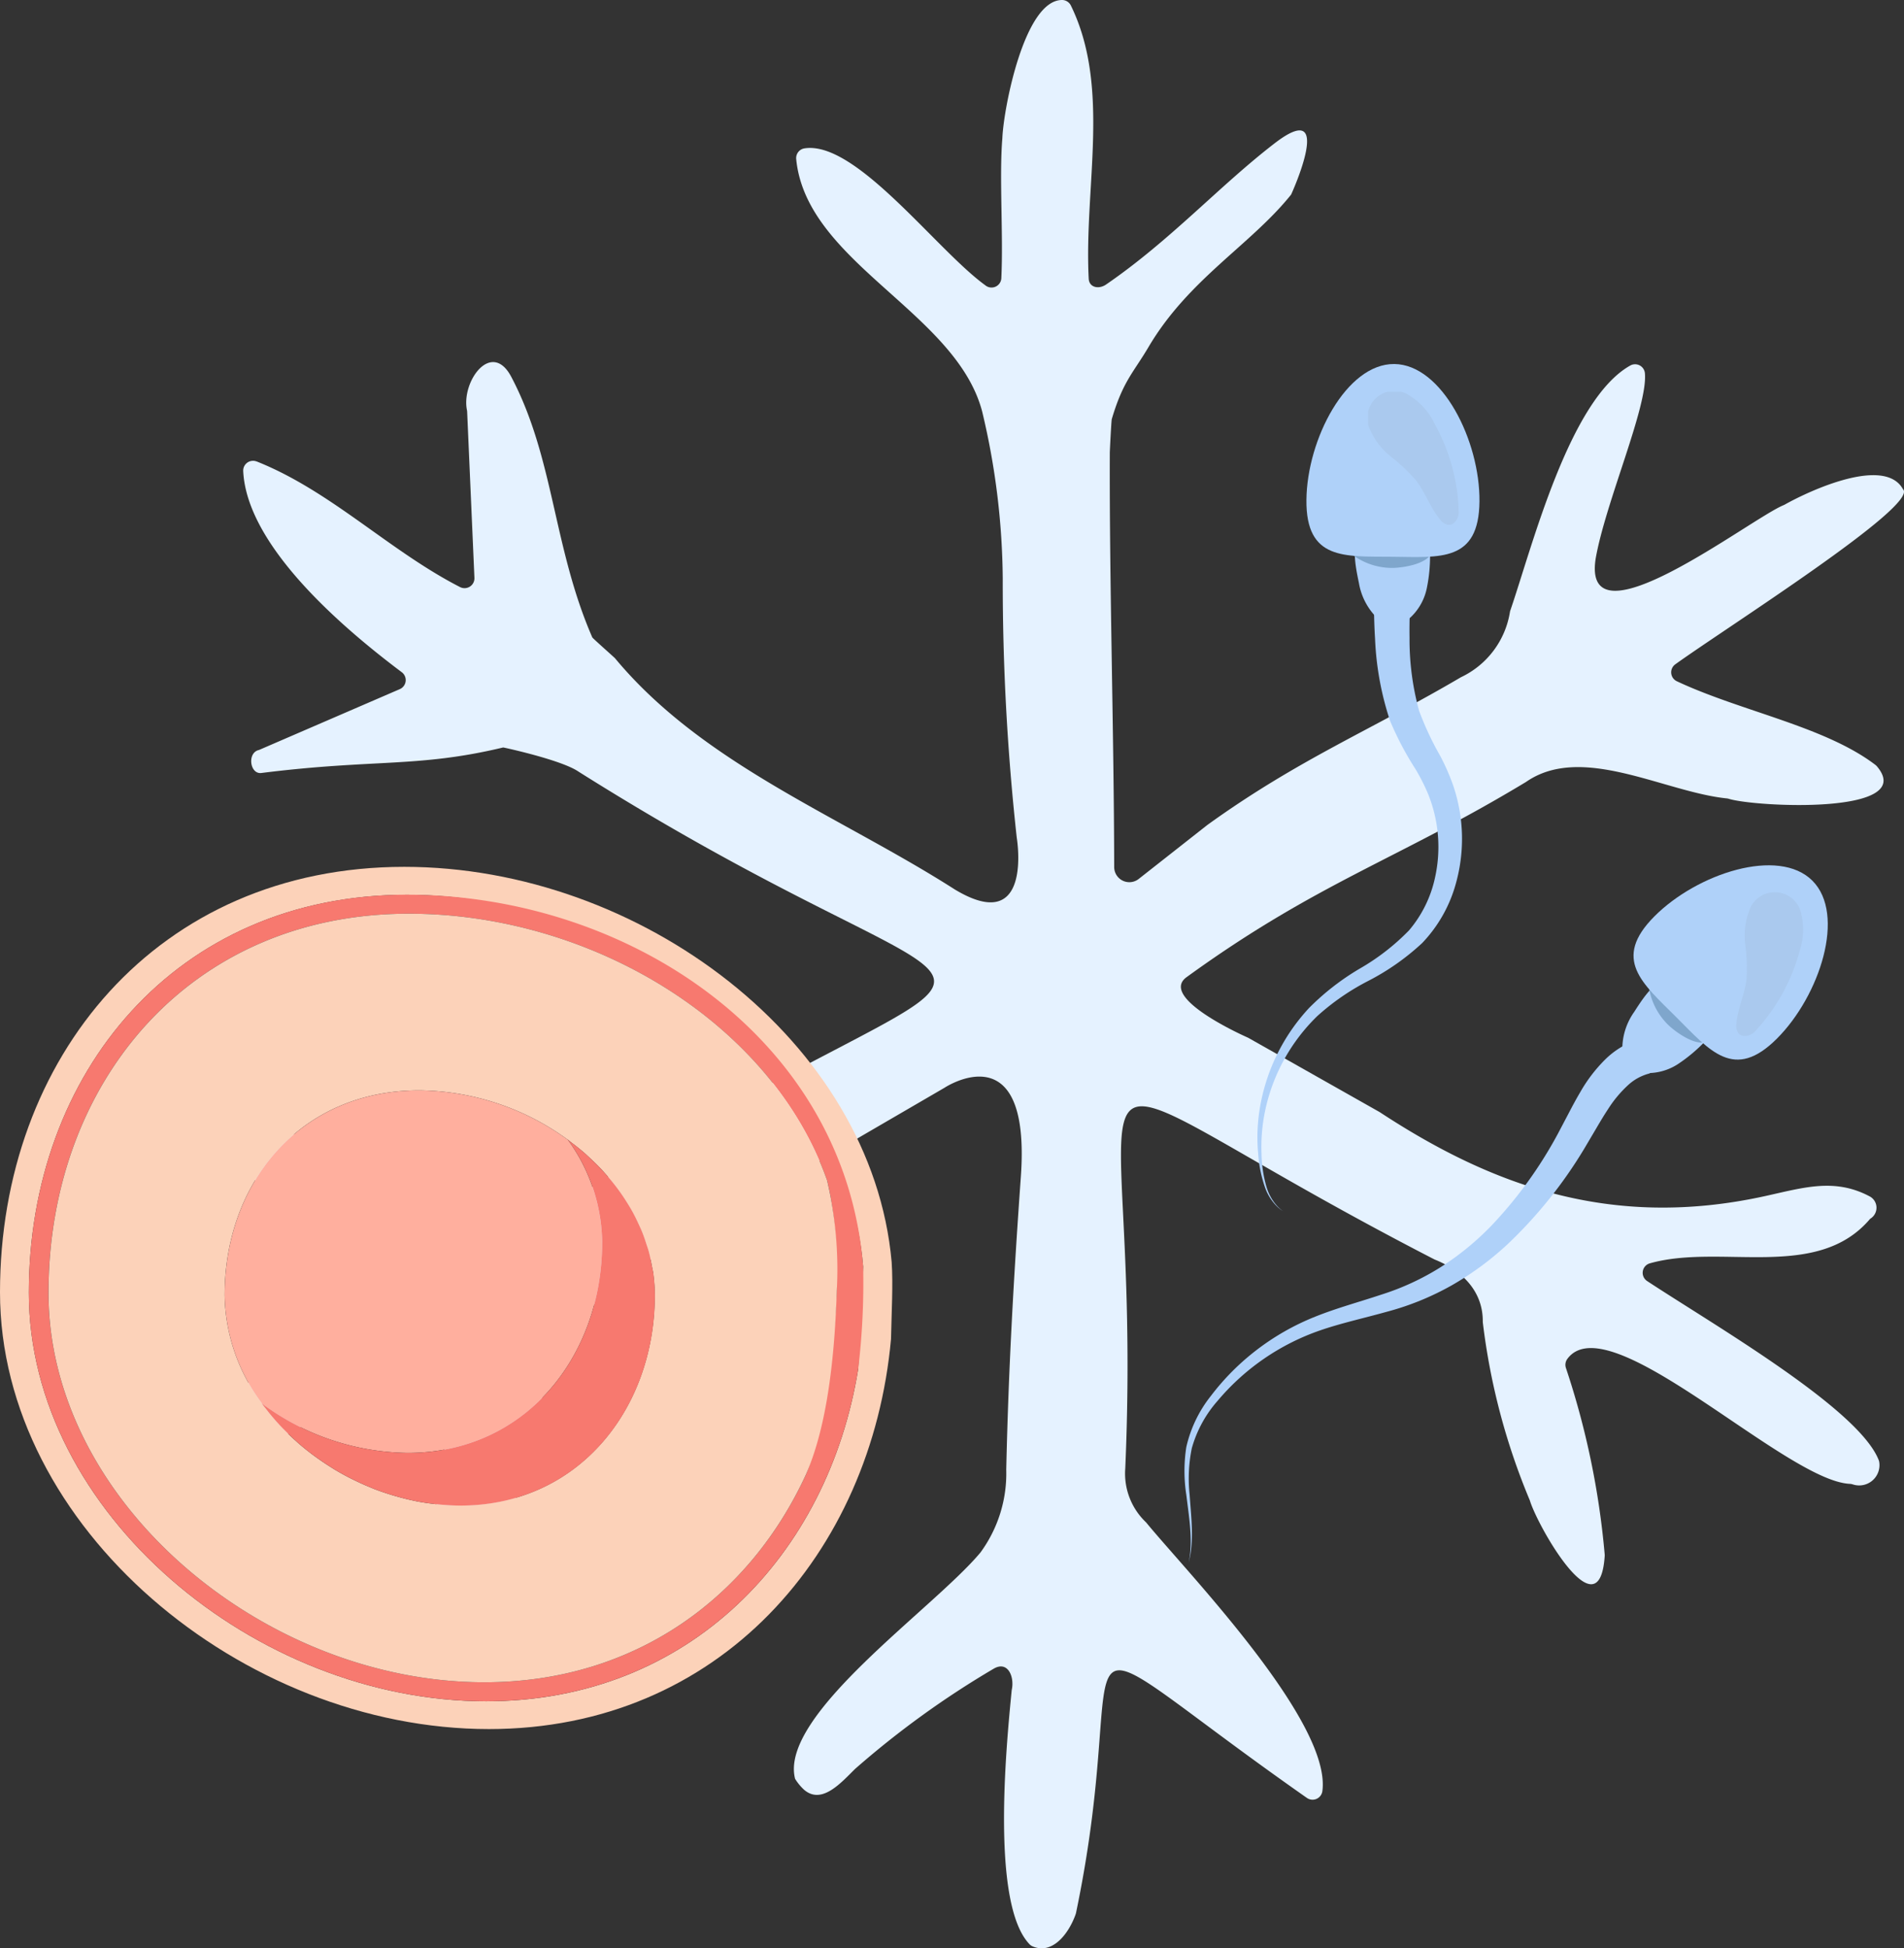 <?xml version="1.0" encoding="UTF-8" standalone="no"?>
<svg xmlns="http://www.w3.org/2000/svg" xmlns:xlink="http://www.w3.org/1999/xlink" width="165.396" height="169.265" viewBox="0 0 165.396 169.265"><rect x="0" y="0" width="165.396" height="169.265" fill="#333333" stroke="none"/><defs><clipPath id="a"><rect width="165.396" height="169.265" fill="none"/></clipPath><clipPath id="c"><rect width="7.876" height="11.559" fill="none"/></clipPath><clipPath id="d"><rect width="5.817" height="12.485" fill="none"/></clipPath></defs><g transform="translate(-11 -8)"><g transform="translate(11 8)" clip-path="url(#a)"><g clip-path="url(#a)"><path d="M101.581,24.774a.852.852,0,0,0,1.406-.6c.184-3.8-.193-8.812.09-12.166C103.171,9.481,104.972.03,108.249,0a.855.855,0,0,1,.776.474c3.492,7.139,1.138,15.779,1.553,23.737.04.769.871.944,1.507.508,5.594-3.837,9.83-8.562,14.642-12.268,5.347-4.117,1.45,4.432,1.432,4.455-3.507,4.377-8.9,7.333-12.387,13.245-1.326,2.248-2.207,2.944-3.189,6.255-.041.141-.173,2.779-.173,2.926-.043,11.356.362,24.4.381,35.995a1.316,1.316,0,0,0,2.151,1.015l5.94-4.671c7.9-5.7,14.212-8.24,22.006-12.822a.484.484,0,0,1,.051-.027,7.592,7.592,0,0,0,4.233-5.675.713.713,0,0,1,.027-.1c1.891-5.5,5.115-18.325,10.424-21.292a.856.856,0,0,1,1.269.66c.274,2.884-3.432,11.243-4.278,16.126-1.223,7.932,13.465-3.489,16.332-4.658a.873.873,0,0,0,.086-.041c2.278-1.28,8.7-4.213,10.279-1.342,1.452,1.394-15.32,12.005-19.781,15.215a.857.857,0,0,0,.143,1.472c5.577,2.618,12.843,3.913,17.237,7.259a.882.882,0,0,1,.146.139c3.541,4.226-10.565,3.529-12.869,2.814a.885.885,0,0,0-.168-.036c-5.435-.55-12.6-4.806-17.452-1.431-11.173,6.75-18.191,8.756-29.525,16.987-2.294,1.765,4.768,4.962,5.349,5.22a.771.771,0,0,1,.075.038L135.828,96.6l.043.026c9.6,6.3,20.015,10.232,33.434,7.291,3.337-.732,6.033-1.6,9.076,0a1.116,1.116,0,0,1,.079,1.966c-4.607,5.457-12.972,2.118-19.148,3.873a.855.855,0,0,0-.226,1.535c5.771,3.805,18.351,11.064,20.112,15.544a.829.829,0,0,1,.052.189,1.762,1.762,0,0,1-2.289,1.937.978.978,0,0,0-.264-.051c-5.6-.25-20.941-15.69-24.536-10.862a.866.866,0,0,0-.136.774A70.491,70.491,0,0,1,155.4,135.05a1.082,1.082,0,0,1,0,.129c-.459,6.829-5.8-2.531-6.493-4.8-.007-.023-.015-.043-.024-.065a57.624,57.624,0,0,1-4.068-15.415.839.839,0,0,1-.005-.1c.013-2.633-1.8-4.419-4.156-5.367-.021-.009-.042-.018-.062-.028-36.447-18.787-25.1-21.713-26.84,18.185a5.834,5.834,0,0,0,1.795,4.655c.015.016.029.031.042.047,3.432,4.191,16.107,17.27,15.285,23.321a.859.859,0,0,1-1.344.582c-23.873-16.736-14.763-15.385-20.054,9.989a.937.937,0,0,1-.035.124c-.593,1.667-2,3.537-3.749,2.779a.769.769,0,0,1-.25-.174c-3.372-3.49-2.03-17.217-1.552-22.091.258-1.129-.326-2.579-1.568-1.851a79.035,79.035,0,0,0-12.033,8.7c-1.217,1.194-2.9,3.15-4.443,1.81a4.549,4.549,0,0,1-.775-.945c-1.418-5.549,12.037-14.778,16.1-19.658a11.6,11.6,0,0,0,2.243-7.2c.2-8.851.643-16.641,1.271-25.479.9-12.695-6.631-7.7-6.631-7.7l-21.483,12.5c-4.144,2.411-8.438,4.962-11.079,8.959a.866.866,0,0,1-.118.139c-3.342,3.2-4.858,25.779-10.759,21.542a.863.863,0,0,1-.325-.436c-1.556-4.886.8-13.044,1.649-18.119.211-.89.374-2-.563-2.472a1.678,1.678,0,0,0-1.562.065c-5.717,2.868-13.426,10.223-19.883,9.692a.857.857,0,0,1-.618-1.352,34.833,34.833,0,0,1,17.789-12.839.855.855,0,0,0,.143-1.578c-5.413-2.781-18.71-9.965-14.1-12.062a.879.879,0,0,1,.243-.068c10.542-1.42,20.9,10.924,30.987,4.053,39.735-24.332,37.626-10.445-2.115-35.486-1.481-1.021-6.526-2.105-6.544-2.1-7.417,1.776-11.16.982-21.011,2.218-1,.125-1.253-1.776-.2-2L50.731,59.87a.856.856,0,0,0,.175-1.47c-5.345-4.014-13.473-11.044-13.775-17.484a.853.853,0,0,1,1.165-.824l.011,0C44.748,42.656,49.81,47.845,55.962,51a.858.858,0,0,0,1.254-.8l-.633-14.446a.767.767,0,0,0-.015-.118c-.51-2.5,2.136-6.138,3.848-2.9,3.728,7.064,3.626,14.793,7.04,22.639.034.078,1.919,1.746,1.974,1.812,7.67,9.232,19.542,13.709,29.508,20.08,6.86,4.144,5.388-4.5,5.388-4.5a203.373,203.373,0,0,1-1.216-22.511,64.167,64.167,0,0,0-1.788-14.508C99.047,27.1,86.042,22.821,85.168,13.817a.858.858,0,0,1,.72-.928c4.471-.694,11.44,8.8,15.693,11.885" transform="translate(-16.004 0)" fill="#e5f2ff"/><path d="M77.456,179.883l0,0c-1.705-19.183-21.842-34.331-42.34-34.331C13.688,145.556,0,162.1,0,182.51s21.048,37.949,42.474,37.949c19.99,0,33.24-15.27,34.927-33.892.045-2.28.189-4.758.055-6.684m-2.907,9.3c-2.6,16.1-14.64,28.863-32.313,28.863-20.042,0-39.732-16.407-39.732-35.5s12.8-34.569,32.847-34.569c19.245,0,38.153,14.272,39.628,32.31-.1,2.46-.191,4.647-.43,8.895" transform="translate(0 -70.245)" fill="#fcd2b9"/><path d="M37.688,150.228c-20.042,0-32.847,15.477-32.847,34.569s19.689,35.5,39.731,35.5c17.673,0,29.711-12.758,32.313-28.863a62.883,62.883,0,0,0,.43-8.895c-1.559-19.809-20.384-32.31-39.628-32.31m34.656,50.384C67.475,211.2,57.587,218.648,44.41,218.648c-19.1,0-37.862-15.635-37.862-33.829s12.2-32.942,31.3-32.942c15.905,0,31.554,9.519,36.346,23.209,2.256,9.411-.644,22.759-1.852,25.527" transform="translate(-2.336 -72.5)" fill="#f7796f"/><path d="M75.788,176.623c-4.792-13.69-20.44-23.209-36.346-23.209-19.1,0-31.3,14.749-31.3,32.942S26.9,220.185,46,220.185c13.177,0,23.064-7.446,27.933-18.036,1.507-3.451,2.448-8.512,2.686-16a33.924,33.924,0,0,0-.835-9.527M43.9,204.835c-.574,0-1.147-.036-1.719-.086-.137-.012-.274-.025-.411-.041-.564-.062-1.126-.141-1.683-.25-.046-.009-.091-.022-.137-.031-.521-.106-1.036-.236-1.548-.381-.133-.038-.266-.075-.4-.116-.539-.164-1.073-.344-1.6-.549-.073-.028-.145-.062-.218-.092q-.7-.283-1.381-.614c-.124-.059-.248-.118-.37-.18-.5-.252-.988-.52-1.466-.808-.088-.053-.173-.111-.26-.165q-.618-.384-1.206-.806c-.109-.077-.217-.153-.324-.232q-.665-.493-1.289-1.031c-.088-.076-.172-.156-.259-.233q-.529-.473-1.022-.976c-.086-.087-.174-.172-.258-.261q-.56-.592-1.068-1.222c-.076-.095-.148-.192-.223-.288-.133-.171-.271-.339-.4-.514.017.013.036.024.053.037a16.052,16.052,0,0,1-3.272-9.435c0-9.829,6.592-17.8,16.91-17.8a22.212,22.212,0,0,1,12.9,4.29l-.013-.021c.1.077.2.165.3.243.4.3.791.609,1.165.935.154.134.3.275.449.413.333.308.658.621.968.948.155.164.3.332.451.5.281.318.552.642.81.976q.217.282.422.571c.235.331.455.667.666,1.011.128.208.254.416.373.629.191.346.364.7.53,1.056.1.222.21.442.3.668.151.368.276.744.4,1.122.073.225.155.447.217.676.112.413.19.835.266,1.258.036.2.088.4.116.6a14.273,14.273,0,0,1,.136,1.917c0,9.829-6.593,18.276-16.912,18.276" transform="translate(-3.928 -74.037)" fill="#fcd2b9"/><path d="M108.934,210.17c.112.413.191.835.266,1.258-.076-.423-.155-.845-.266-1.258" transform="translate(-52.571 -101.428)" fill="#f3a2ac"/><path d="M99.006,194.408c.333.307.658.621.967.948-.309-.327-.634-.64-.967-.948" transform="translate(-47.78 -93.821)" fill="#f3a2ac"/><path d="M95.888,191.8c.4.3.791.61,1.165.935-.374-.326-.765-.634-1.165-.935" transform="translate(-46.275 -92.563)" fill="#f3a2ac"/><path d="M47.458,239.816c-.085-.087-.174-.173-.258-.261.084.088.172.174.258.261" transform="translate(-22.779 -115.609)" fill="#f3a2ac"/><path d="M44.927,236.924c-.077-.095-.148-.192-.223-.289.075.1.146.194.223.289" transform="translate(-21.574 -114.2)" fill="#f3a2ac"/><path d="M49.933,242.179c-.088-.076-.172-.156-.259-.234.087.078.171.158.259.234" transform="translate(-23.973 -116.762)" fill="#f3a2ac"/><path d="M101.747,197.206c.281.318.552.643.81.976-.258-.334-.528-.658-.81-.976" transform="translate(-49.103 -95.171)" fill="#f3a2ac"/><path d="M70.507,196.3a15.39,15.39,0,0,0-2.981-8.93,22.21,22.21,0,0,0-12.9-4.29c-10.319,0-16.91,7.967-16.91,17.8a16.055,16.055,0,0,0,3.271,9.435A21.659,21.659,0,0,0,53.6,214.577c10.318,0,16.91-8.447,16.91-18.276" transform="translate(-18.202 -88.354)" fill="#ffaf9e"/><path d="M104.128,200.2c.235.33.455.668.666,1.011-.211-.344-.431-.68-.666-1.011" transform="translate(-50.252 -96.614)" fill="#f3a2ac"/><path d="M109.809,215.688a14.258,14.258,0,0,0-.136-1.917,14.175,14.175,0,0,1,.136,1.917" transform="translate(-52.928 -103.165)" fill="#f3a2ac"/><path d="M106.135,203.365c.192.345.364.7.53,1.055-.166-.356-.338-.71-.53-1.055" transform="translate(-51.221 -98.144)" fill="#f3a2ac"/><path d="M107.746,206.7c.151.367.276.744.4,1.122-.122-.378-.247-.754-.4-1.122" transform="translate(-51.998 -99.751)" fill="#f3a2ac"/><path d="M59.328,248.454c-.124-.06-.248-.118-.37-.181.122.063.246.121.37.181" transform="translate(-28.453 -119.816)" fill="#f3a2ac"/><path d="M69.754,252.039c-.046-.009-.091-.022-.137-.031.046.009.091.022.137.031" transform="translate(-33.597 -121.619)" fill="#f3a2ac"/><path d="M66.253,251.164c-.133-.038-.267-.075-.4-.115.132.04.266.078.4.115" transform="translate(-31.781 -121.156)" fill="#f3a2ac"/><path d="M52.99,244.62c-.108-.077-.217-.153-.324-.232.107.079.215.155.324.232" transform="translate(-25.417 -117.941)" fill="#f3a2ac"/><path d="M73.544,252.593c-.137-.012-.275-.025-.411-.04.137.015.274.028.411.04" transform="translate(-35.294 -121.882)" fill="#f3a2ac"/><path d="M62.561,249.9c-.073-.029-.145-.062-.218-.092.073.029.145.063.218.092" transform="translate(-30.087 -120.557)" fill="#f3a2ac"/><path d="M55.883,246.558c-.088-.053-.173-.111-.26-.165.087.054.172.112.26.165" transform="translate(-26.844 -118.909)" fill="#f3a2ac"/><path d="M77.834,202.338c-.076-.423-.155-.845-.266-1.258-.062-.229-.144-.45-.217-.676-.122-.378-.247-.754-.4-1.122-.093-.226-.2-.445-.3-.667-.166-.357-.338-.711-.53-1.056-.118-.213-.244-.421-.373-.629-.211-.343-.43-.681-.666-1.011q-.206-.29-.422-.571c-.258-.334-.529-.659-.81-.976-.149-.168-.3-.336-.451-.5-.309-.326-.634-.641-.968-.948-.15-.138-.294-.279-.448-.413-.375-.325-.766-.634-1.165-.935-.1-.078-.2-.166-.3-.242l.013.02a15.4,15.4,0,0,1,2.981,8.93c0,9.829-6.593,18.277-16.91,18.277a21.657,21.657,0,0,1-12.609-4.265l-.053-.036c.126.175.264.343.4.514.075.1.147.193.223.289q.508.629,1.068,1.222c.084.089.172.174.258.261q.494.5,1.022.975c.087.078.171.157.259.234q.622.538,1.289,1.031c.107.079.216.154.324.231q.589.421,1.206.806c.087.054.172.112.26.165.478.288.968.556,1.466.808.123.062.246.121.37.181.454.219.914.425,1.381.614.073.03.145.063.218.092.525.2,1.059.385,1.6.549.132.04.266.078.4.115.512.145,1.027.275,1.548.381.046.009.091.022.137.031.557.109,1.119.188,1.683.251.137.015.274.028.411.04.572.051,1.144.086,1.719.086,10.319,0,16.912-8.446,16.912-18.276a14.176,14.176,0,0,0-.136-1.917c-.027-.2-.08-.4-.116-.6" transform="translate(-21.204 -92.337)" fill="#f7796f"/><path d="M227.823,92.883a5.571,5.571,0,0,0,1.641,3.1,2.195,2.195,0,0,0,1.016.553,2.128,2.128,0,0,0,1.662-.518,4.806,4.806,0,0,0,1.569-2.641A13.708,13.708,0,0,0,234,90.269a3.63,3.63,0,0,0-.124-1.234,2.493,2.493,0,0,0-2.134-1.5,7.332,7.332,0,0,0-2.709.382c-2.163.588-1.568,3.2-1.212,4.963" transform="translate(-109.777 -42.234)" fill="#afd1f9"/><path d="M230.37,92.672a5.794,5.794,0,0,1-3.719-1.241.441.441,0,0,1-.152-.175c-.067-.178.1-.353.257-.461a7.257,7.257,0,0,1,4.169-1c.807,0,2.84.168,2.729,1.4-.1,1.108-2.448,1.454-3.284,1.476" transform="translate(-109.301 -43.335)" fill="#7fa6cc"/><path d="M226.809,77.866c-4.152-.04-7.521.331-7.471-4.939s3.481-11.846,7.632-11.806,7.454,6.682,7.4,11.951-3.413,4.834-7.564,4.794" transform="translate(-105.852 -29.497)" fill="#afd1f9"/><g transform="translate(118.846 34.038)" opacity="0.1"><g clip-path="url(#c)"><path d="M235.5,68.621a5.828,5.828,0,0,0-2.132-2.455,2.347,2.347,0,0,0-3.465,2.987,6.14,6.14,0,0,0,1.8,2.284,15.566,15.566,0,0,1,2.131,2.015c.823,1.053,1.252,2.377,2.1,3.41a1.166,1.166,0,0,0,.688.479c.528.072.926-.522.943-1.054a16.536,16.536,0,0,0-2.066-7.665" transform="translate(-229.698 -65.787)" fill="#7a7d80"/></g></g><path d="M224.354,102.154s-.007.235-.019.677c-.008.422-.022,1.054-.01,1.852a23.437,23.437,0,0,0,.83,6.357A26.115,26.115,0,0,0,227,114.979a19.517,19.517,0,0,1,1.068,2.413,14.569,14.569,0,0,1,.674,2.759,14.394,14.394,0,0,1-.368,5.811,12.132,12.132,0,0,1-2.951,5.259,20.954,20.954,0,0,1-4.758,3.327,20.645,20.645,0,0,0-4.361,3.025,16.084,16.084,0,0,0-4.509,8.149,15.177,15.177,0,0,0-.328,3.792,10.892,10.892,0,0,0,.439,2.909,4.257,4.257,0,0,0,.92,1.644,2.787,2.787,0,0,0,.511.441,2.78,2.78,0,0,1-.537-.416,4.352,4.352,0,0,1-1.023-1.624,11.094,11.094,0,0,1-.6-2.936,15.571,15.571,0,0,1,.133-3.9,16.821,16.821,0,0,1,4.285-8.767,21.737,21.737,0,0,1,4.4-3.42,19.562,19.562,0,0,0,4.286-3.326,10.45,10.45,0,0,0,2.261-4.6,12.268,12.268,0,0,0-.619-7.283,17.092,17.092,0,0,0-1.064-2.1,27.106,27.106,0,0,1-2.229-4.23,25.981,25.981,0,0,1-1.3-7.113c-.053-.852-.07-1.518-.083-1.981l-.013-.679Z" transform="translate(-101.882 -49.293)" fill="#afd1f9"/><path d="M273.372,167.2a5.57,5.57,0,0,0-1,3.365,2.193,2.193,0,0,0,.339,1.105,2.125,2.125,0,0,0,1.55.793,4.806,4.806,0,0,0,2.969-.79,13.7,13.7,0,0,0,2.383-2.016,3.631,3.631,0,0,0,.775-.969,2.494,2.494,0,0,0-.476-2.564,7.338,7.338,0,0,0-2.2-1.623c-1.957-1.093-3.362,1.191-4.339,2.7" transform="translate(-131.442 -79.249)" fill="#afd1f9"/><path d="M278.583,168.635a5.79,5.79,0,0,1-1.788-3.489.437.437,0,0,1,.014-.231c.077-.174.319-.182.506-.149a7.253,7.253,0,0,1,3.678,2.2c.576.566,1.911,2.107.969,2.911-.846.722-2.766-.674-3.379-1.244" transform="translate(-133.577 -79.508)" fill="#7fa6cc"/><path d="M277.958,158.473c-2.938-2.934-5.6-5.027-1.881-8.756s10.775-6.028,13.713-3.094.65,9.989-3.073,13.718-5.821,1.066-8.759-1.868" transform="translate(-132.354 -70.116)" fill="#afd1f9"/><g transform="translate(150.823 77.513)" opacity="0.1"><g clip-path="url(#d)"><path d="M296.967,155.027a5.835,5.835,0,0,0,.2-3.246,2.347,2.347,0,0,0-4.566-.29,6.143,6.143,0,0,0-.311,2.891,15.58,15.58,0,0,1,.113,2.93c-.15,1.329-.769,2.574-.886,3.906a1.166,1.166,0,0,0,.157.824c.326.421,1.027.275,1.411-.094a16.529,16.529,0,0,0,3.887-6.921" transform="translate(-291.5 -149.812)" fill="#7a7d80"/></g></g><path d="M239.3,177.456l-.176.055a3.418,3.418,0,0,0-.434.151,4.274,4.274,0,0,0-1.254.787,10.306,10.306,0,0,0-1.776,2.118c-.316.477-.639,1.01-.98,1.593l-1.105,1.871a39.437,39.437,0,0,1-6.628,8.26,26.334,26.334,0,0,1-4.838,3.572,24.019,24.019,0,0,1-5.725,2.328c-1.963.549-3.909.972-5.729,1.6a20.281,20.281,0,0,0-8.921,6.128,10.5,10.5,0,0,0-2.238,4.117,13.218,13.218,0,0,0-.19,4.022c.09,1.215.191,2.283.2,3.164a11.83,11.83,0,0,1-.128,2.038l-.143.708.108-.712a11.736,11.736,0,0,0,.029-2.028c-.051-.874-.2-1.925-.352-3.142a13.58,13.58,0,0,1,0-4.154,11.086,11.086,0,0,1,2.147-4.461,21.093,21.093,0,0,1,3.889-3.92,21.346,21.346,0,0,1,5.154-2.946c1.882-.756,3.843-1.281,5.716-1.907a22.245,22.245,0,0,0,5.229-2.422,24.311,24.311,0,0,0,4.308-3.517,37.091,37.091,0,0,0,5.822-8.025l1-1.9c.322-.618.645-1.214.977-1.774a13.141,13.141,0,0,1,2.161-2.816,7.218,7.218,0,0,1,2.129-1.449,5.787,5.787,0,0,1,.569-.228l.173-.064Z" transform="translate(-95.968 -84.216)" fill="#afd1f9"/></g></g></g></svg>